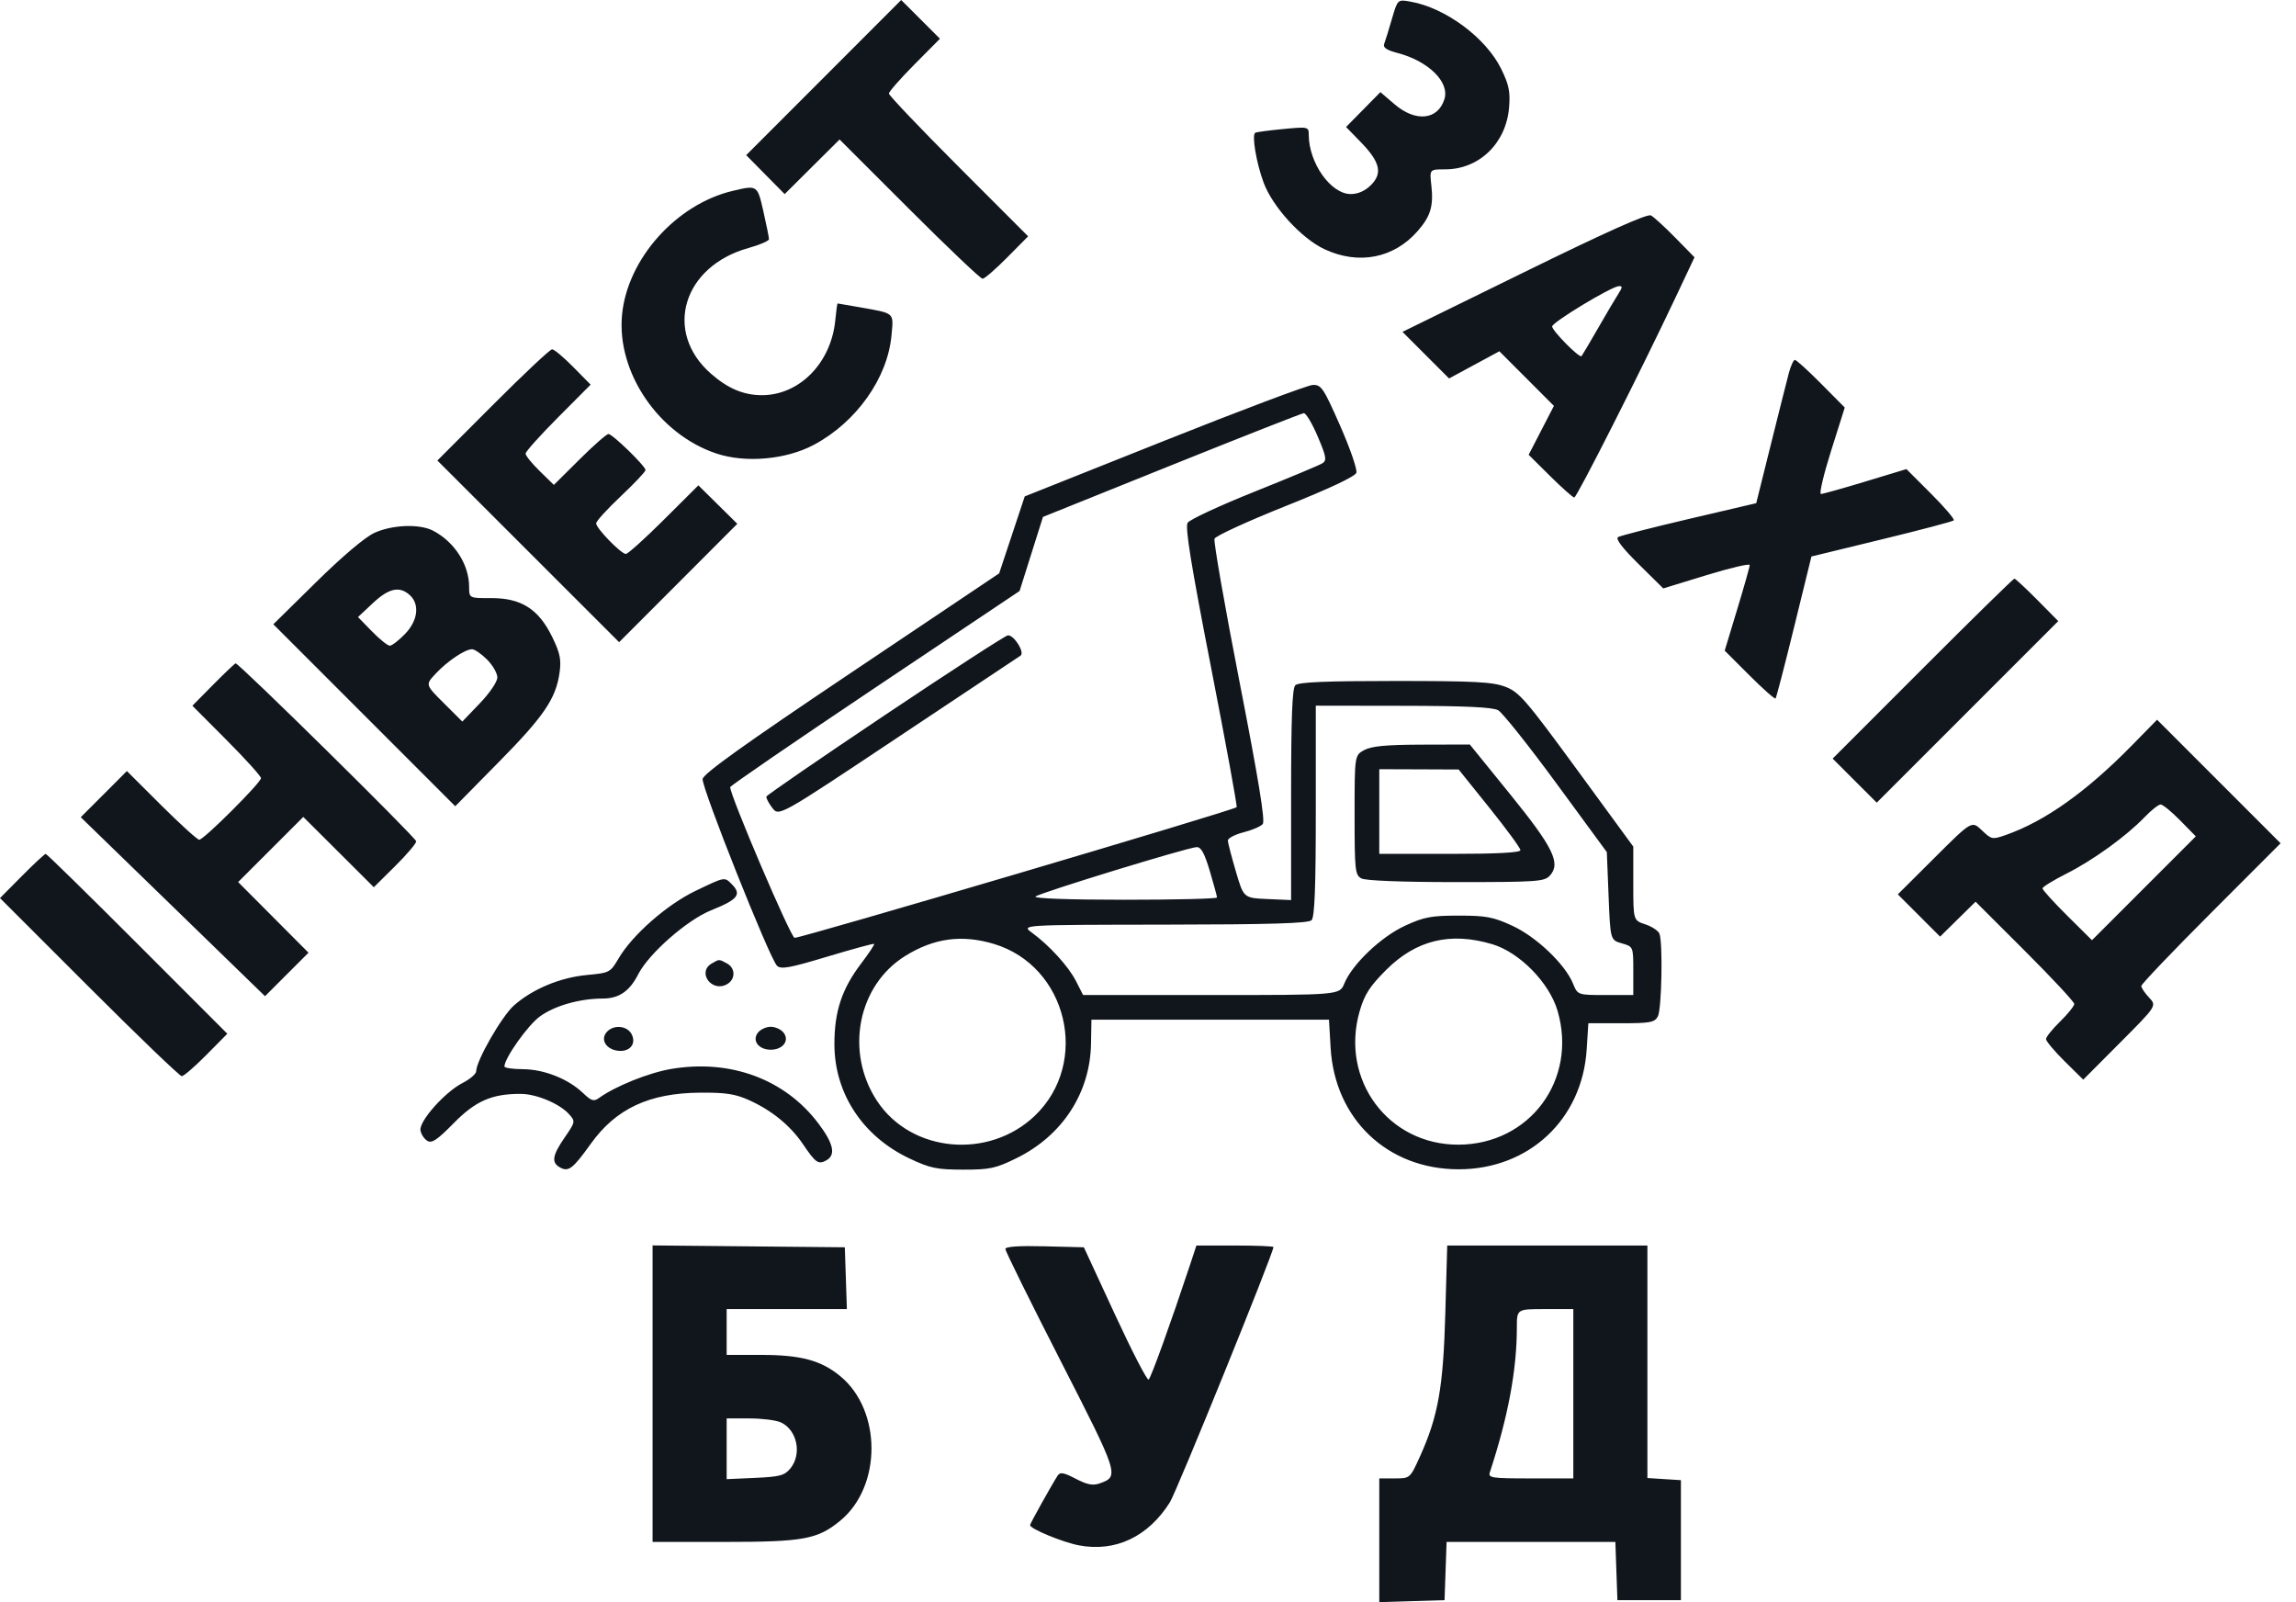 <svg width="86" height="60" viewBox="0 0 86 60" fill="none" xmlns="http://www.w3.org/2000/svg">
<path id="&#208;&#151;&#208;&#189;&#209;&#150;&#208;&#188;&#208;&#190;&#208;&#186; &#208;&#181;&#208;&#186;&#209;&#128;&#208;&#176;&#208;&#189;&#208;&#176; 2024-12-22 &#208;&#190; 17.02.58 1 (Traced)" fill-rule="evenodd" clip-rule="evenodd" d="M30.853 2.905L27.95 5.81L28.67 6.54L29.391 7.269L30.419 6.246L31.448 5.224L34.058 7.831C35.493 9.265 36.729 10.439 36.803 10.439C36.877 10.439 37.292 10.081 37.724 9.644L38.51 8.85L35.903 6.241C34.469 4.805 33.296 3.574 33.296 3.503C33.296 3.433 33.726 2.943 34.252 2.413L35.207 1.451L34.482 0.726L33.756 0L30.853 2.905ZM52.136 0.709C52.019 1.113 51.889 1.531 51.848 1.639C51.794 1.781 51.928 1.874 52.346 1.984C53.507 2.288 54.306 3.076 54.102 3.716C53.855 4.497 53.026 4.581 52.236 3.905L51.705 3.45L51.062 4.103L50.418 4.756L50.966 5.318C51.693 6.064 51.794 6.488 51.352 6.93C51.132 7.15 50.868 7.267 50.595 7.267C49.847 7.267 49.024 6.105 49.021 5.046C49.02 4.747 49.001 4.743 48.062 4.832C47.535 4.882 47.066 4.945 47.018 4.972C46.88 5.05 47.053 6.083 47.33 6.837C47.664 7.744 48.752 8.934 49.615 9.335C50.888 9.929 52.205 9.673 53.094 8.66C53.587 8.099 53.701 7.719 53.612 6.929C53.546 6.342 53.546 6.342 54.129 6.342C55.405 6.342 56.414 5.366 56.525 4.023C56.574 3.436 56.52 3.175 56.231 2.583C55.66 1.417 54.146 0.293 52.832 0.061C52.35 -0.025 52.35 -0.025 52.136 0.709ZM27.448 7.147C25.327 7.647 23.494 9.7 23.299 11.796C23.097 13.953 24.675 16.266 26.837 16.985C27.93 17.348 29.446 17.212 30.485 16.658C32.077 15.809 33.247 14.159 33.392 12.559C33.472 11.687 33.537 11.744 32.182 11.503C31.75 11.426 31.386 11.364 31.373 11.364C31.359 11.364 31.32 11.646 31.287 11.991C31.133 13.589 29.948 14.799 28.539 14.799C27.852 14.799 27.263 14.55 26.626 13.991C24.84 12.423 25.578 9.971 28.041 9.286C28.46 9.169 28.803 9.021 28.803 8.956C28.803 8.892 28.709 8.426 28.595 7.921C28.369 6.927 28.372 6.929 27.448 7.147ZM57.086 10.195L52.532 12.428L53.404 13.3L54.277 14.173L55.219 13.664L56.161 13.155L57.183 14.178L58.204 15.2L57.731 16.116L57.258 17.031L58.065 17.831C58.509 18.271 58.914 18.631 58.967 18.631C59.062 18.631 61.45 13.915 62.766 11.127L63.47 9.635L62.753 8.904C62.359 8.502 61.947 8.125 61.838 8.067C61.703 7.996 60.169 8.683 57.086 10.195ZM60.62 11C60.514 11.164 60.172 11.743 59.858 12.289C59.545 12.834 59.266 13.305 59.239 13.337C59.164 13.425 58.138 12.387 58.138 12.225C58.138 12.07 60.336 10.741 60.631 10.717C60.779 10.705 60.777 10.755 60.62 11ZM18.462 15.164L16.383 17.246L19.787 20.648L23.19 24.049L25.404 21.833L27.617 19.616L26.888 18.896L26.159 18.176L24.869 19.46C24.16 20.167 23.518 20.745 23.443 20.745C23.264 20.745 22.329 19.784 22.329 19.599C22.329 19.52 22.745 19.063 23.254 18.583C23.762 18.104 24.179 17.663 24.179 17.604C24.179 17.456 22.942 16.253 22.79 16.253C22.721 16.253 22.233 16.681 21.706 17.206L20.746 18.159L20.216 17.642C19.924 17.357 19.686 17.063 19.686 16.988C19.686 16.913 20.234 16.302 20.904 15.629L22.123 14.405L21.471 13.743C21.112 13.379 20.757 13.081 20.68 13.081C20.604 13.081 19.606 14.018 18.462 15.164ZM67.003 13.973C66.931 14.246 66.626 15.453 66.327 16.656L65.782 18.844L63.272 19.431C61.892 19.754 60.692 20.062 60.606 20.114C60.504 20.177 60.769 20.525 61.375 21.123L62.3 22.036L63.919 21.54C64.809 21.267 65.538 21.096 65.538 21.16C65.538 21.224 65.327 21.972 65.069 22.821L64.601 24.366L65.527 25.291C66.036 25.8 66.477 26.19 66.506 26.157C66.536 26.124 66.85 24.914 67.205 23.468L67.85 20.84L70.479 20.201C71.924 19.85 73.141 19.529 73.181 19.488C73.222 19.447 72.84 18.998 72.332 18.491L71.408 17.567L69.871 18.033C69.026 18.289 68.276 18.499 68.205 18.499C68.134 18.499 68.306 17.771 68.587 16.88L69.098 15.262L68.213 14.37C67.727 13.879 67.285 13.478 67.231 13.478C67.177 13.478 67.075 13.701 67.003 13.973ZM43.603 16.51L38.383 18.59L37.904 20.031L37.425 21.472L31.892 25.184C27.896 27.864 26.348 28.972 26.318 29.172C26.272 29.479 28.823 35.886 29.102 36.164C29.248 36.31 29.567 36.253 30.989 35.825C31.931 35.542 32.72 35.327 32.743 35.348C32.766 35.368 32.543 35.703 32.248 36.093C31.531 37.037 31.251 37.888 31.254 39.112C31.258 40.952 32.316 42.558 34.069 43.385C34.838 43.749 35.088 43.801 36.074 43.802C37.08 43.803 37.293 43.757 38.078 43.371C39.796 42.525 40.836 40.925 40.866 39.079L40.881 38.187H45.33H49.779L49.84 39.236C49.995 41.912 51.972 43.789 54.636 43.789C57.267 43.789 59.263 41.923 59.431 39.307L59.494 38.32H60.727C61.811 38.32 61.977 38.289 62.097 38.064C62.242 37.794 62.289 35.313 62.157 34.967C62.114 34.856 61.876 34.698 61.628 34.616C61.177 34.467 61.177 34.467 61.177 33.085V31.704L59.068 28.821C57.161 26.215 56.905 25.918 56.388 25.72C55.908 25.537 55.247 25.502 52.247 25.502C49.646 25.502 48.634 25.545 48.518 25.661C48.402 25.777 48.36 26.872 48.36 29.763V33.707L47.471 33.668C46.583 33.629 46.583 33.629 46.292 32.638C46.132 32.093 45.996 31.573 45.991 31.483C45.986 31.394 46.247 31.253 46.572 31.171C46.897 31.09 47.224 30.949 47.299 30.858C47.395 30.742 47.138 29.172 46.427 25.529C45.873 22.688 45.452 20.279 45.491 20.175C45.531 20.071 46.727 19.522 48.15 18.954C49.8 18.296 50.761 17.843 50.805 17.703C50.843 17.583 50.57 16.791 50.197 15.943C49.572 14.524 49.491 14.404 49.17 14.416C48.979 14.424 46.474 15.366 43.603 16.51ZM49.356 16.343C49.679 17.103 49.704 17.242 49.533 17.35C49.424 17.419 48.274 17.899 46.978 18.418C45.681 18.937 44.559 19.459 44.484 19.578C44.383 19.737 44.614 21.162 45.36 24.985C45.917 27.84 46.349 30.2 46.32 30.229C46.198 30.35 29.933 35.156 29.761 35.121C29.61 35.09 27.35 29.802 27.35 29.478C27.35 29.429 29.789 27.757 32.77 25.761L38.19 22.133L38.628 20.745L39.066 19.358L43.878 17.422C46.525 16.358 48.755 15.481 48.835 15.473C48.915 15.466 49.15 15.857 49.356 16.343ZM14.026 19.954C13.677 20.112 12.823 20.834 11.845 21.797L10.238 23.379L13.645 26.786L17.052 30.193L18.68 28.541C20.383 26.814 20.826 26.159 20.961 25.176C21.027 24.695 20.975 24.448 20.681 23.848C20.174 22.81 19.524 22.396 18.407 22.399C17.572 22.402 17.572 22.402 17.572 21.979C17.572 21.145 17.026 20.294 16.224 19.875C15.72 19.611 14.7 19.648 14.026 19.954ZM72.013 25.04L68.645 28.409L69.47 29.234L70.296 30.059L73.695 26.66L77.095 23.26L76.309 22.465C75.876 22.028 75.49 21.67 75.451 21.67C75.412 21.67 73.865 23.186 72.013 25.04ZM15.348 22.285C15.73 22.631 15.654 23.243 15.167 23.745C14.935 23.985 14.68 24.181 14.6 24.181C14.52 24.181 14.219 23.939 13.932 23.644L13.409 23.108L13.966 22.587C14.565 22.026 14.966 21.939 15.348 22.285ZM33.164 26.767C30.729 28.397 28.724 29.776 28.707 29.83C28.691 29.884 28.79 30.075 28.927 30.254C29.177 30.58 29.177 30.58 33.631 27.612C36.08 25.979 38.147 24.604 38.224 24.555C38.398 24.445 37.987 23.78 37.753 23.793C37.663 23.798 35.599 25.136 33.164 26.767ZM18.243 24.699C18.455 24.912 18.629 25.213 18.629 25.37C18.629 25.531 18.344 25.951 17.973 26.338L17.317 27.022L16.624 26.331C15.93 25.641 15.93 25.641 16.322 25.225C16.764 24.753 17.419 24.314 17.681 24.314C17.777 24.313 18.03 24.487 18.243 24.699ZM7.991 25.635L7.206 26.429L8.491 27.719C9.197 28.428 9.776 29.068 9.776 29.141C9.776 29.311 7.633 31.448 7.463 31.448C7.393 31.448 6.755 30.869 6.044 30.162L4.753 28.875L3.889 29.74L3.025 30.604L6.476 33.955L9.927 37.307L10.741 36.492L11.556 35.678L10.238 34.355L8.92 33.032L10.14 31.813L11.36 30.593L12.681 31.909L14.002 33.226L14.796 32.44C15.232 32.008 15.59 31.588 15.59 31.507C15.59 31.378 8.957 24.842 8.826 24.842C8.799 24.842 8.423 25.199 7.991 25.635ZM56.116 26.598C56.275 26.687 57.256 27.918 58.296 29.335L60.186 31.911L60.252 33.558C60.318 35.205 60.318 35.205 60.748 35.328C61.177 35.451 61.177 35.451 61.177 36.357V37.263H60.136C59.095 37.263 59.095 37.263 58.919 36.833C58.624 36.11 57.547 35.084 56.648 34.669C55.935 34.34 55.667 34.289 54.636 34.289C53.605 34.289 53.338 34.34 52.625 34.669C51.726 35.084 50.649 36.11 50.353 36.833C50.178 37.263 50.178 37.263 45.373 37.263H40.569L40.302 36.74C40.021 36.189 39.311 35.41 38.648 34.924C38.251 34.634 38.251 34.634 43.609 34.627C47.592 34.622 49.008 34.579 49.126 34.461C49.242 34.345 49.285 33.251 49.285 30.365V26.427L52.555 26.432C54.876 26.435 55.91 26.483 56.116 26.598ZM79.873 27.895C78.152 29.65 76.613 30.746 75.137 31.267C74.625 31.447 74.597 31.442 74.232 31.093C73.856 30.733 73.856 30.733 72.471 32.113L71.086 33.493L71.878 34.284L72.669 35.076L73.333 34.422L73.998 33.768L75.846 35.612C76.862 36.627 77.694 37.52 77.694 37.597C77.694 37.674 77.456 37.97 77.166 38.254C76.875 38.537 76.637 38.834 76.637 38.913C76.637 38.991 76.951 39.365 77.334 39.744L78.031 40.432L79.409 39.049C80.787 37.667 80.787 37.667 80.496 37.357C80.336 37.187 80.205 36.992 80.205 36.925C80.205 36.858 81.379 35.627 82.814 34.191L85.423 31.58L83.109 29.266L80.796 26.953L79.873 27.895ZM51.102 28.088C50.738 28.286 50.738 28.286 50.738 30.523C50.738 32.6 50.757 32.77 50.994 32.897C51.15 32.981 52.525 33.034 54.541 33.034C57.574 33.034 57.85 33.015 58.053 32.79C58.471 32.329 58.182 31.739 56.563 29.742L55.054 27.881L53.259 27.886C51.927 27.89 51.371 27.942 51.102 28.088ZM55.792 30.256C56.428 31.048 56.949 31.759 56.949 31.836C56.949 31.931 56.086 31.977 54.306 31.977H51.663V30.391V28.806L53.15 28.811L54.636 28.817L55.792 30.256ZM81.661 30.724L82.247 31.321L80.302 33.266L78.358 35.21L77.431 34.291C76.922 33.785 76.505 33.326 76.505 33.27C76.505 33.215 76.906 32.967 77.397 32.72C78.393 32.219 79.641 31.317 80.33 30.601C80.58 30.34 80.85 30.127 80.93 30.127C81.01 30.127 81.338 30.396 81.661 30.724ZM45.315 32.619C45.463 33.117 45.585 33.563 45.585 33.61C45.585 33.657 44.027 33.695 42.123 33.695C40.052 33.695 38.711 33.647 38.786 33.575C38.927 33.441 44.465 31.742 44.819 31.724C44.987 31.716 45.114 31.945 45.315 32.619ZM0.821 32.805L0 33.633L3.336 36.967C5.171 38.801 6.733 40.302 6.808 40.302C6.882 40.302 7.297 39.944 7.729 39.507L8.515 38.713L5.149 35.345C3.298 33.493 1.751 31.977 1.712 31.977C1.674 31.977 1.272 32.35 0.821 32.805ZM26.049 33.364C24.982 33.875 23.686 35.013 23.172 35.889C22.862 36.419 22.833 36.434 21.984 36.513C20.984 36.606 19.954 37.035 19.255 37.649C18.799 38.049 17.836 39.726 17.836 40.118C17.836 40.216 17.605 40.414 17.324 40.558C16.668 40.892 15.697 41.984 15.749 42.328C15.77 42.471 15.884 42.647 16.002 42.721C16.173 42.828 16.369 42.698 16.993 42.063C17.814 41.227 18.429 40.959 19.513 40.965C20.1 40.969 20.969 41.336 21.317 41.728C21.556 41.996 21.552 42.014 21.152 42.596C20.681 43.28 20.643 43.542 20.989 43.727C21.297 43.892 21.464 43.762 22.122 42.843C23.07 41.517 24.313 40.934 26.227 40.919C27.178 40.912 27.544 40.968 28.054 41.198C28.905 41.581 29.599 42.147 30.069 42.838C30.551 43.549 30.647 43.617 30.944 43.459C31.317 43.259 31.227 42.83 30.654 42.072C29.402 40.413 27.36 39.657 25.142 40.031C24.3 40.173 23.043 40.679 22.433 41.121C22.242 41.259 22.148 41.229 21.838 40.933C21.283 40.403 20.377 40.044 19.587 40.04C19.205 40.039 18.894 39.993 18.894 39.938C18.898 39.623 19.773 38.39 20.225 38.063C20.776 37.663 21.72 37.395 22.57 37.395C23.183 37.395 23.58 37.125 23.906 36.485C24.303 35.709 25.736 34.451 26.636 34.09C27.643 33.686 27.793 33.496 27.407 33.109C27.133 32.836 27.16 32.831 26.049 33.364ZM37.216 35.346C39.976 36.165 40.847 39.788 38.763 41.782C37.035 43.433 34.132 43.165 32.855 41.235C31.639 39.398 32.125 36.9 33.914 35.795C34.986 35.132 36.023 34.991 37.216 35.346ZM55.89 35.358C56.919 35.664 58.035 36.803 58.343 37.861C59.092 40.438 57.299 42.856 54.632 42.867C51.996 42.878 50.184 40.427 50.93 37.861C51.109 37.244 51.306 36.938 51.916 36.327C53.039 35.204 54.32 34.892 55.89 35.358ZM26.656 36.084C26.104 36.406 26.652 37.169 27.218 36.866C27.554 36.686 27.559 36.256 27.227 36.078C26.922 35.915 26.946 35.915 26.656 36.084ZM22.716 38.661C22.484 38.94 22.707 39.297 23.146 39.35C23.591 39.404 23.849 39.087 23.655 38.724C23.48 38.399 22.962 38.364 22.716 38.661ZM28.398 38.661C28.151 38.958 28.407 39.311 28.869 39.311C29.332 39.311 29.588 38.958 29.341 38.661C29.246 38.546 29.033 38.452 28.869 38.452C28.706 38.452 28.493 38.546 28.398 38.661ZM24.443 52.192V57.744H27.128C30.097 57.744 30.626 57.647 31.475 56.947C33.032 55.663 33.032 52.821 31.475 51.537C30.757 50.945 29.997 50.74 28.516 50.74H27.218V49.882V49.023H29.469H31.721L31.683 47.867L31.644 46.71L28.044 46.675L24.443 46.64V52.192ZM37.657 46.775C37.657 46.852 38.587 48.735 39.725 50.96C41.916 55.244 41.93 55.288 41.192 55.551C40.935 55.642 40.723 55.602 40.293 55.378C39.844 55.144 39.708 55.119 39.617 55.258C39.408 55.579 38.582 57.059 38.582 57.114C38.582 57.252 39.803 57.757 40.418 57.873C41.779 58.131 43.006 57.55 43.818 56.263C44.076 55.855 47.699 46.928 47.699 46.701C47.699 46.67 47.05 46.644 46.256 46.644H44.813L44.584 47.338C43.854 49.543 43.109 51.608 43.023 51.665C42.967 51.702 42.399 50.602 41.76 49.221L40.598 46.71L39.127 46.673C38.16 46.648 37.657 46.683 37.657 46.775ZM54.136 49.188C54.059 51.961 53.869 53.032 53.189 54.539C52.816 55.365 52.816 55.365 52.24 55.365H51.663V57.683V60L52.886 59.962L54.108 59.924L54.146 58.834L54.184 57.744H57.345H60.506L60.544 58.834L60.583 59.924H61.772H62.961V57.678V55.431L62.333 55.391L61.706 55.351V50.998V46.644H57.957H54.208L54.136 49.188ZM58.931 52.194V55.365H57.33C55.864 55.365 55.735 55.346 55.805 55.134C56.489 53.053 56.815 51.303 56.816 49.716C56.816 49.023 56.816 49.023 57.874 49.023H58.931V52.194ZM29.245 53.266C29.855 53.544 30.046 54.446 29.609 54.986C29.39 55.256 29.219 55.302 28.288 55.345L27.218 55.393V54.256V53.119H28.07C28.539 53.119 29.068 53.185 29.245 53.266Z" fill="#11161D"/>
</svg>
